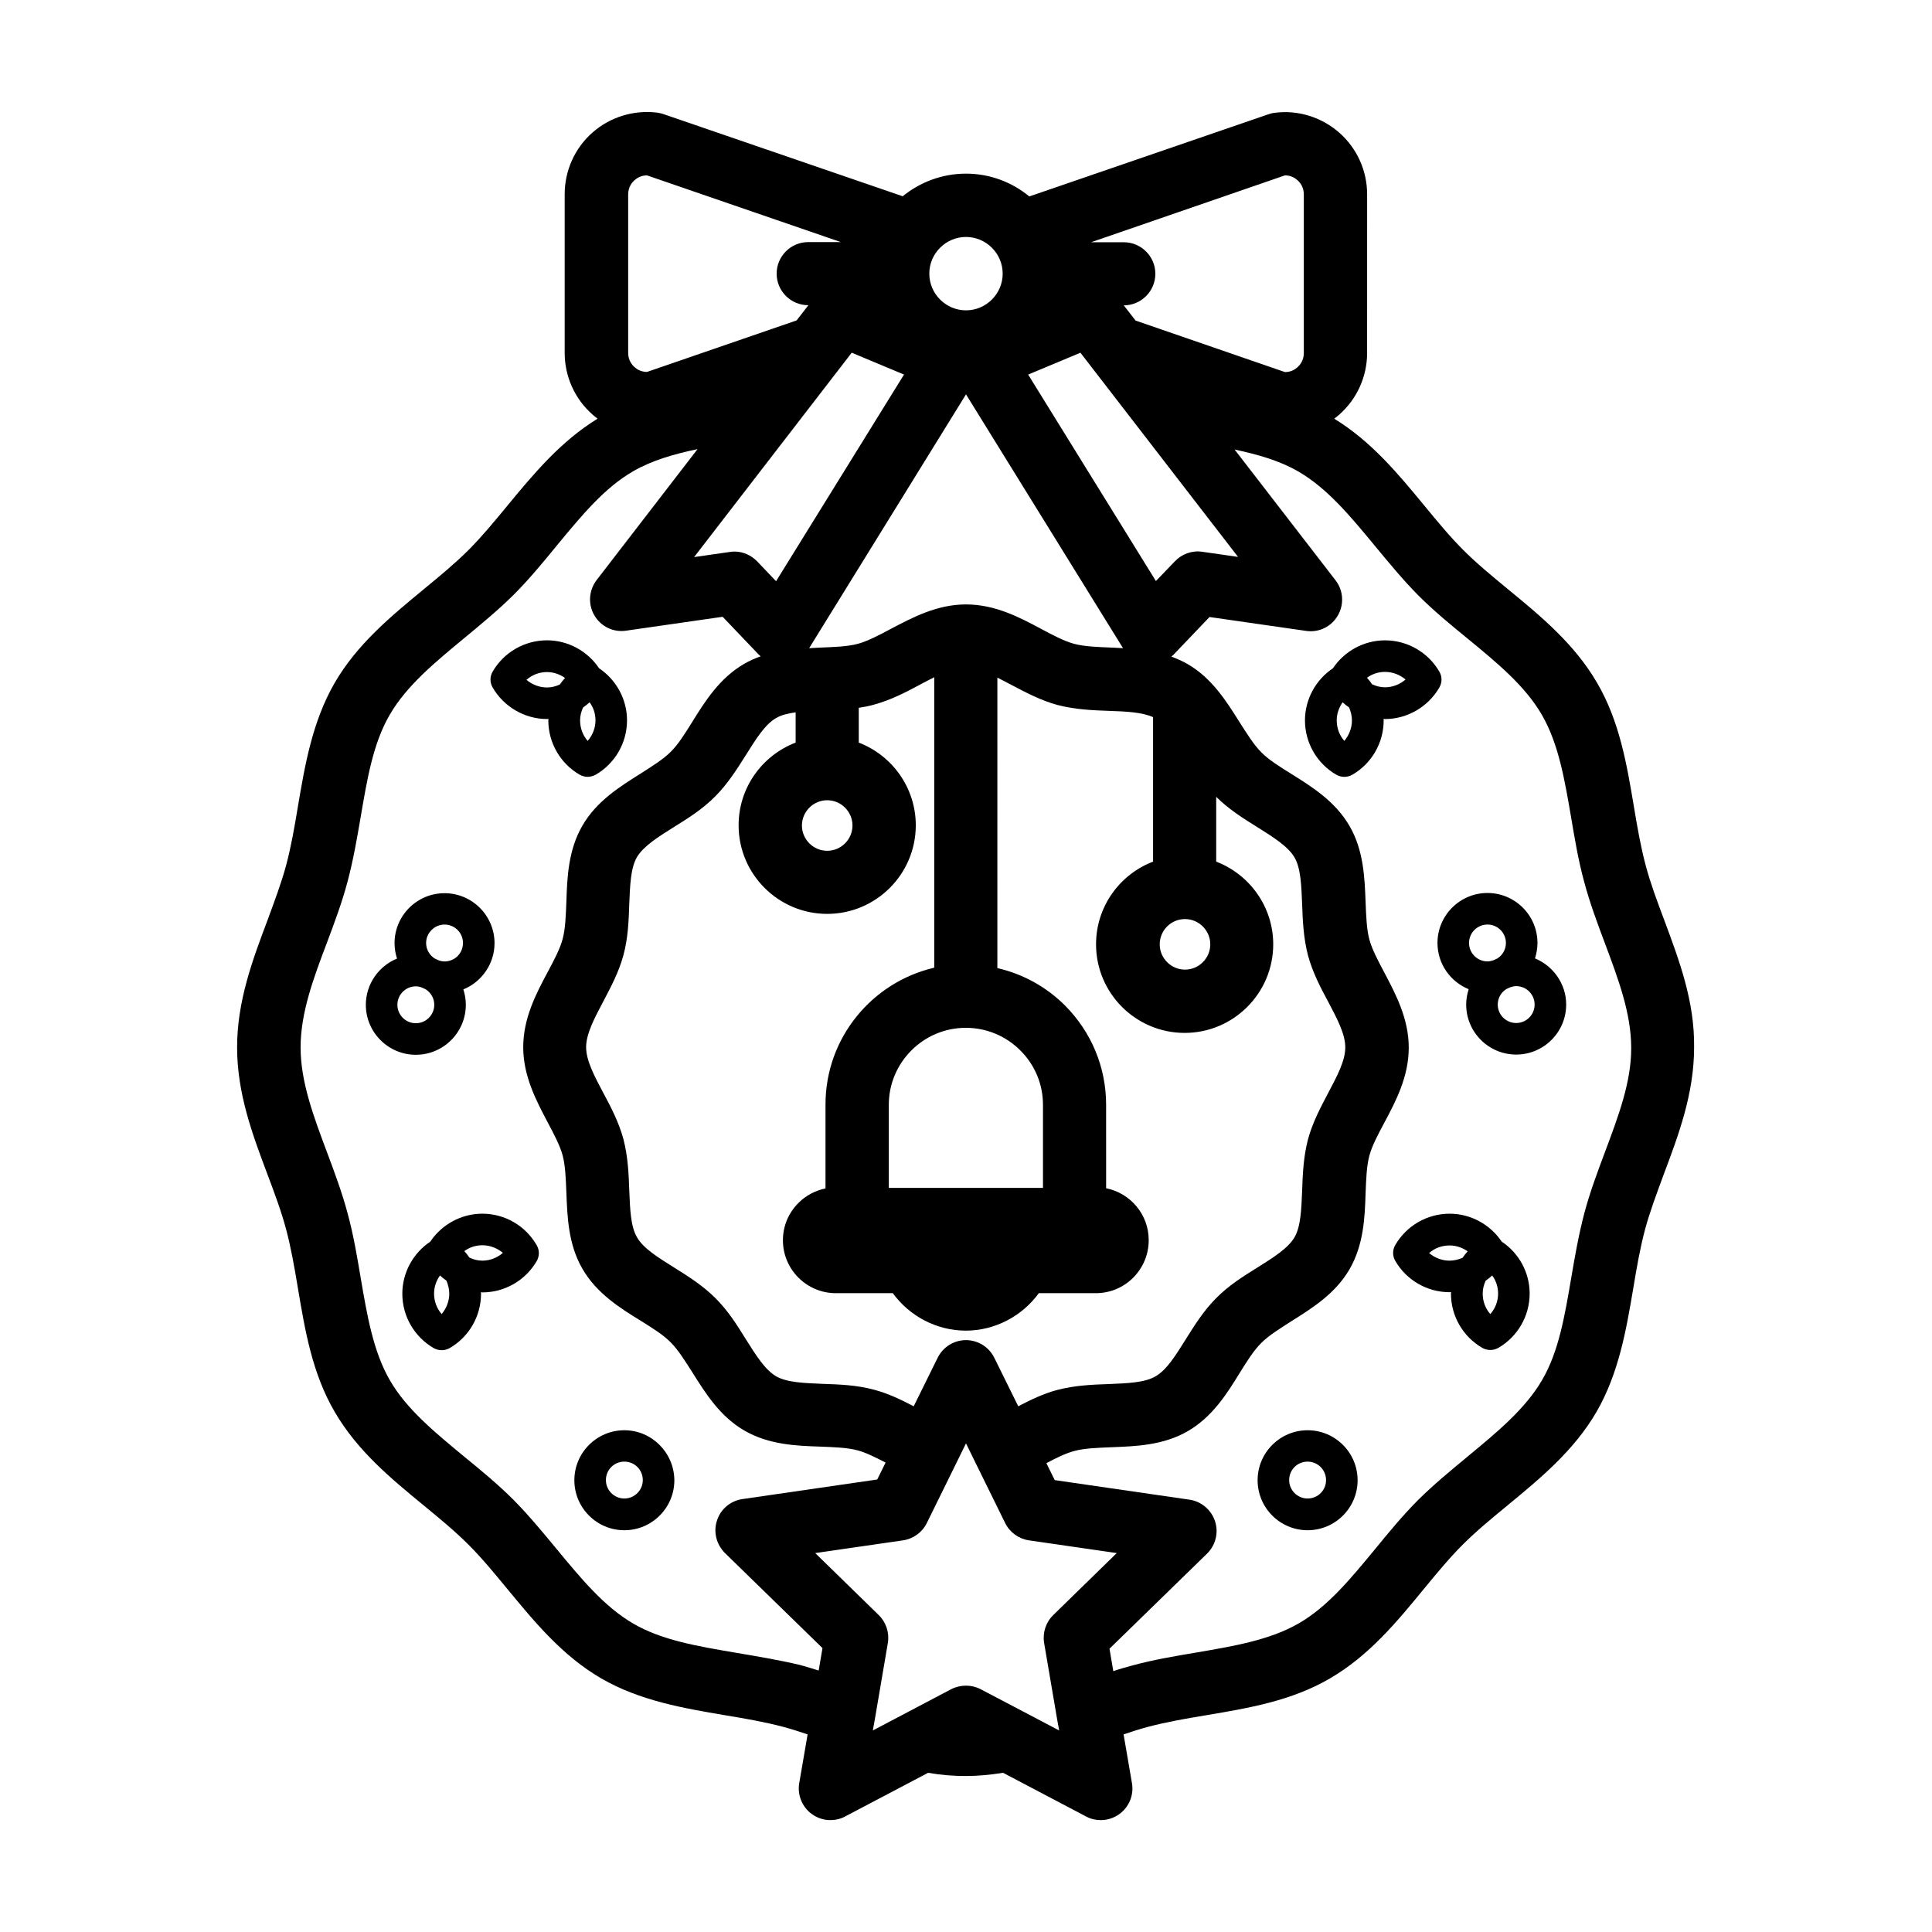 <?xml version="1.0" encoding="UTF-8"?>
<!-- Uploaded to: SVG Find, www.svgrepo.com, Generator: SVG Find Mixer Tools -->
<svg fill="#000000" width="800px" height="800px" version="1.1" viewBox="144 144 512 512" xmlns="http://www.w3.org/2000/svg">
 <g>
  <path d="m585.05 387.86c-1.914-5.09-3.68-9.824-4.938-14.559-1.309-4.938-2.215-10.125-3.125-15.617-1.863-11.082-3.777-22.52-9.723-32.695-5.996-10.328-14.965-17.734-23.629-24.836-4.281-3.527-8.262-6.801-11.84-10.379s-6.852-7.559-10.379-11.84c-6.902-8.363-14.008-16.977-23.832-22.973 0.453-0.352 0.906-0.707 1.359-1.109 4.684-4.133 7.356-10.078 7.356-16.324l0.004-42.02c0-6.246-2.672-12.191-7.356-16.324-4.684-4.133-10.934-6.098-17.129-5.289-0.555 0.051-1.16 0.203-1.715 0.402l-63.328 21.762c-4.582-3.777-10.426-6.043-16.773-6.043s-12.191 2.266-16.777 5.996l-63.379-21.766c-0.555-0.203-1.109-0.301-1.715-0.402-6.195-0.754-12.445 1.16-17.129 5.289-4.684 4.133-7.356 10.078-7.356 16.324v42.066c0 6.246 2.672 12.191 7.356 16.324 0.453 0.402 0.906 0.754 1.359 1.109-9.773 5.996-16.93 14.609-23.832 22.973-3.527 4.281-6.801 8.262-10.379 11.84-3.578 3.578-7.559 6.852-11.84 10.379-8.664 7.152-17.633 14.508-23.629 24.836-5.894 10.227-7.859 21.664-9.723 32.695-0.906 5.492-1.812 10.68-3.125 15.617-1.258 4.684-3.074 9.473-4.938 14.559-3.981 10.578-8.062 21.461-8.062 33.703 0 12.242 4.082 23.125 8.062 33.703 1.914 5.09 3.68 9.824 4.938 14.559 1.309 4.938 2.215 10.125 3.125 15.617 1.863 11.082 3.777 22.52 9.723 32.695 5.996 10.328 14.965 17.734 23.629 24.836 4.281 3.527 8.262 6.801 11.84 10.379 3.578 3.578 6.852 7.559 10.379 11.84 7.152 8.664 14.508 17.633 24.836 23.629 10.227 5.894 21.664 7.859 32.695 9.723 5.492 0.906 10.68 1.812 15.617 3.125 2.066 0.555 4.231 1.258 6.348 1.965l-2.215 12.898c-0.555 3.125 0.754 6.348 3.324 8.211 1.461 1.059 3.176 1.613 4.938 1.613 1.309 0 2.672-0.301 3.879-0.957l22.016-11.586c3.426 0.605 6.699 0.855 9.926 0.855 3.223 0 6.5-0.301 9.926-0.855l22.016 11.586c1.211 0.656 2.57 0.957 3.879 0.957 1.762 0 3.477-0.555 4.938-1.613 2.57-1.863 3.879-5.039 3.324-8.211l-2.215-12.898c2.117-0.707 4.231-1.41 6.348-1.965 4.938-1.309 10.125-2.215 15.617-3.125 11.082-1.863 22.52-3.777 32.695-9.723 10.328-5.996 17.734-14.965 24.836-23.629 3.527-4.281 6.801-8.262 10.379-11.84 3.578-3.578 7.559-6.852 11.84-10.379 8.664-7.152 17.633-14.508 23.629-24.836 5.894-10.227 7.859-21.664 9.723-32.695 0.906-5.492 1.812-10.68 3.125-15.617 1.258-4.684 3.074-9.473 4.938-14.559 3.981-10.578 8.062-21.461 8.062-33.703 0.16-12.234-3.973-23.117-7.902-33.699zm-171.2 128.82-6.348-12.848c-1.41-2.871-4.332-4.684-7.508-4.684-3.176 0-6.098 1.812-7.508 4.684l-6.348 12.848c-3.273-1.715-6.699-3.375-10.48-4.383-4.637-1.258-9.219-1.41-13.652-1.562-4.887-0.203-9.473-0.352-12.344-2.016-2.922-1.715-5.391-5.644-8.012-9.824-2.316-3.727-4.734-7.609-8.113-10.934-3.324-3.324-7.203-5.742-10.984-8.113-4.18-2.621-8.113-5.039-9.773-8.012-1.664-2.871-1.812-7.457-2.016-12.344-0.152-4.434-0.352-9.02-1.562-13.652-1.211-4.434-3.273-8.414-5.34-12.242-2.316-4.383-4.535-8.516-4.535-12.09 0-3.527 2.215-7.707 4.535-12.09 2.016-3.828 4.133-7.809 5.34-12.242 1.258-4.637 1.41-9.219 1.562-13.652 0.203-4.887 0.352-9.473 2.016-12.344 1.715-2.922 5.644-5.391 9.824-8.012 3.727-2.316 7.609-4.734 10.934-8.113 3.324-3.324 5.742-7.203 8.113-10.934 2.621-4.18 5.039-8.113 8.012-9.824 1.359-0.805 3.176-1.258 5.188-1.512v8.012c-8.816 3.375-15.113 11.891-15.113 21.914 0 12.949 10.531 23.477 23.477 23.477 12.949 0 23.477-10.531 23.477-23.477 0-9.977-6.297-18.539-15.113-21.914v-9.219c1.359-0.203 2.719-0.453 4.082-0.855 4.434-1.211 8.414-3.273 12.242-5.34 1.258-0.656 2.469-1.309 3.68-1.914v76.98c-16.473 3.828-28.816 18.59-28.816 36.223v22.27c-2.672 0.555-5.188 1.863-7.152 3.828-2.672 2.672-4.133 6.144-4.133 9.926 0 7.707 6.297 14.008 14.008 14.008h15.113c4.434 6.098 11.637 9.926 19.348 9.926 7.707 0 14.914-3.828 19.348-9.926h15.113c3.727 0 7.254-1.461 9.926-4.133 2.621-2.672 4.082-6.144 4.082-9.926 0-6.801-4.836-12.445-11.285-13.754l-0.004-22.113c0-9.926-3.879-19.246-10.883-26.301-4.988-4.988-11.184-8.363-17.938-9.926l0.004-76.98c1.211 0.605 2.418 1.258 3.68 1.914 3.828 2.016 7.809 4.133 12.242 5.34 4.637 1.211 9.219 1.41 13.652 1.562 4.535 0.152 8.766 0.352 11.688 1.664v38.289c-8.816 3.375-15.113 11.891-15.113 21.914 0 12.949 10.531 23.477 23.477 23.477 12.949 0 23.477-10.531 23.477-23.477 0-9.977-6.297-18.539-15.113-21.914v-17.18c3.324 3.324 7.203 5.742 10.934 8.062 4.18 2.621 8.113 5.09 9.824 8.012 1.664 2.871 1.812 7.457 2.016 12.344 0.152 4.434 0.352 9.02 1.562 13.652 1.211 4.434 3.273 8.414 5.34 12.242 2.316 4.383 4.535 8.516 4.535 12.09 0 3.578-2.215 7.707-4.535 12.09-2.016 3.828-4.133 7.809-5.34 12.242-1.211 4.637-1.41 9.219-1.562 13.652-0.203 4.887-0.352 9.473-2.016 12.344-1.715 2.922-5.644 5.391-9.824 8.012-3.727 2.316-7.609 4.734-10.934 8.113-3.324 3.324-5.742 7.203-8.113 10.984-2.621 4.18-5.039 8.113-8.012 9.773-2.871 1.664-7.457 1.812-12.344 2.016-4.434 0.152-9.02 0.352-13.652 1.562-3.625 0.953-7.051 2.617-10.328 4.328zm-44.133-279.21 13.855 5.793-33.906 54.766-4.988-5.238c-1.613-1.664-3.777-2.621-6.047-2.621-0.402 0-0.805 0.051-1.211 0.102l-9.473 1.359zm-6.5 118.6c3.68 0 6.699 3.023 6.699 6.699 0 3.68-3.023 6.699-6.699 6.699-3.68 0-6.699-3.023-6.699-6.699s3.023-6.699 6.699-6.699zm57.184 102.73h-40.859v-22.016c0-11.234 9.168-20.402 20.402-20.402 5.441 0 10.578 2.117 14.461 5.996 3.879 3.879 5.996 8.969 5.996 14.461zm37.637-71.238c3.68 0 6.699 3.023 6.699 6.699 0 3.68-3.023 6.699-6.699 6.699-3.68 0-6.699-3.023-6.699-6.699-0.004-3.676 2.969-6.699 6.699-6.699zm-19.449-71.945c-3.68-0.152-7.152-0.25-9.977-1.008-2.621-0.707-5.543-2.266-8.664-3.93-5.742-3.074-12.242-6.5-19.949-6.5s-14.207 3.477-19.949 6.5c-3.125 1.664-6.098 3.223-8.664 3.93-2.82 0.754-6.297 0.855-9.977 1.008-0.957 0.051-1.965 0.102-2.973 0.152l41.562-67.258 41.613 67.258c-1.008-0.051-2.016-0.102-3.023-0.152zm-22.117-72.348 13.855-5.793 41.766 54.109-9.473-1.359c-2.672-0.402-5.391 0.555-7.254 2.519l-5.039 5.238zm68.066-52.797c1.613 0 2.719 0.754 3.273 1.258 0.656 0.555 1.715 1.812 1.715 3.777v42.066c0 1.965-1.059 3.223-1.715 3.777-0.555 0.504-1.664 1.258-3.273 1.258l-39.598-13.652-3.125-4.031c4.637 0 8.363-3.777 8.363-8.363 0-4.637-3.777-8.363-8.363-8.363h-8.664zm-84.539 16.324c5.34 0 9.723 4.383 9.723 9.723 0 5.34-4.383 9.723-9.723 9.723s-9.723-4.383-9.723-9.723c-0.004-5.34 4.379-9.723 9.723-9.723zm-89.527-11.285c0-1.965 1.059-3.223 1.715-3.777 0.555-0.504 1.664-1.258 3.273-1.258l51.387 17.684-8.664-0.004c-4.637 0-8.363 3.777-8.363 8.363 0 4.637 3.777 8.363 8.363 8.363h0.051l-3.125 4.031-39.648 13.652c-1.613 0-2.719-0.754-3.273-1.258-0.656-0.555-1.715-1.812-1.715-3.777zm28.465 386.47c-10.027-1.715-19.496-3.273-27.105-7.707-7.707-4.484-13.805-11.891-20.305-19.75-3.629-4.383-7.356-8.918-11.438-13.047-4.133-4.133-8.664-7.859-13.047-11.438-7.859-6.5-15.316-12.594-19.75-20.305-4.383-7.609-5.996-17.078-7.707-27.105-0.957-5.644-1.914-11.438-3.477-17.129-1.461-5.492-3.477-10.883-5.441-16.121-3.578-9.574-7.004-18.641-7.004-27.809s3.375-18.238 7.004-27.809c1.965-5.238 3.981-10.629 5.441-16.121 1.512-5.691 2.519-11.539 3.477-17.129 1.715-10.027 3.273-19.496 7.707-27.105 4.484-7.707 11.891-13.805 19.75-20.305 4.383-3.629 8.918-7.356 13.047-11.438 4.133-4.133 7.859-8.664 11.438-13.047 6.5-7.859 12.594-15.316 20.305-19.75 4.988-2.871 10.781-4.535 17.027-5.844l-26.754 34.711c-2.066 2.719-2.316 6.398-0.605 9.32 1.715 2.973 5.039 4.586 8.414 4.082l25.594-3.68 9.523 9.977c0.203 0.203 0.402 0.352 0.555 0.504-1.461 0.504-2.922 1.16-4.332 1.965-6.551 3.777-10.43 9.977-13.805 15.418-1.914 3.074-3.727 5.996-5.742 7.961-1.965 1.965-4.887 3.777-7.961 5.742-5.441 3.426-11.637 7.254-15.418 13.805-3.727 6.449-4.031 13.703-4.231 20.102-0.152 3.68-0.25 7.152-1.008 9.977-0.707 2.621-2.266 5.543-3.93 8.664-3.074 5.742-6.5 12.242-6.5 19.949s3.477 14.207 6.5 19.949c1.664 3.125 3.223 6.098 3.93 8.664 0.754 2.82 0.855 6.297 1.008 9.977 0.25 6.398 0.504 13.652 4.231 20.102 3.777 6.551 9.977 10.43 15.469 13.805 3.074 1.914 5.996 3.727 7.961 5.742 1.965 1.965 3.777 4.887 5.742 7.961 3.426 5.441 7.254 11.637 13.805 15.418 6.449 3.727 13.703 4.031 20.102 4.231 3.68 0.152 7.152 0.25 9.926 1.008 2.215 0.605 4.734 1.863 7.356 3.223l-2.215 4.484-35.719 5.188c-3.176 0.453-5.793 2.672-6.75 5.691-1.008 3.023-0.152 6.348 2.117 8.613l25.844 25.191-1.008 5.945c-1.613-0.504-3.223-1.008-4.887-1.461-5.695-1.352-11.492-2.309-17.133-3.269zm76.176 15.57-11.234-5.894c-2.418-1.258-5.34-1.258-7.809 0l-11.188 5.894-9.574 5.039 0.555-3.074 3.426-20.102c0.453-2.719-0.453-5.492-2.418-7.406l-16.828-16.426 23.277-3.375c2.719-0.402 5.09-2.117 6.297-4.586l7.809-15.871 2.574-5.238 2.57 5.238 7.809 15.871c1.211 2.469 3.578 4.18 6.297 4.586l23.277 3.375-16.828 16.426c-1.965 1.914-2.871 4.684-2.418 7.406l3.426 20.102 0.555 3.074zm154.21-148.22c-1.965 5.238-3.981 10.629-5.441 16.121-1.512 5.691-2.519 11.539-3.477 17.129-1.715 10.027-3.273 19.496-7.707 27.105-4.484 7.707-11.891 13.805-19.75 20.305-4.383 3.629-8.918 7.356-13.047 11.438-4.133 4.133-7.859 8.664-11.438 13.047-6.5 7.859-12.594 15.316-20.305 19.75-7.609 4.383-17.078 5.996-27.105 7.707-5.644 0.957-11.438 1.914-17.129 3.477-1.664 0.453-3.273 0.906-4.887 1.461l-1.008-5.945 25.844-25.191c2.266-2.215 3.125-5.543 2.117-8.613-1.008-3.023-3.629-5.238-6.75-5.691l-35.719-5.188-2.215-4.484c2.621-1.41 5.141-2.621 7.356-3.223 2.82-0.754 6.297-0.855 9.977-1.008 6.398-0.25 13.652-0.504 20.102-4.231 6.551-3.777 10.43-9.977 13.805-15.469 1.914-3.074 3.727-5.996 5.742-7.961 1.965-1.965 4.887-3.777 7.961-5.742 5.441-3.426 11.637-7.254 15.418-13.805 3.727-6.449 4.031-13.703 4.231-20.102 0.152-3.68 0.25-7.152 1.008-9.977 0.707-2.621 2.266-5.543 3.93-8.664 3.074-5.742 6.5-12.242 6.5-19.949 0-7.707-3.477-14.207-6.5-19.949-1.664-3.125-3.223-6.098-3.93-8.664-0.754-2.82-0.855-6.297-1.008-9.977-0.25-6.398-0.504-13.652-4.231-20.102-3.777-6.551-9.977-10.43-15.469-13.855-3.074-1.914-5.996-3.727-7.961-5.742-1.965-1.965-3.777-4.887-5.742-7.961-3.426-5.441-7.254-11.637-13.805-15.418-1.41-0.805-2.82-1.41-4.281-1.965 0.203-0.152 0.402-0.301 0.605-0.504l9.523-9.977 25.594 3.68c3.375 0.504 6.699-1.109 8.414-4.082 1.715-2.973 1.461-6.648-0.605-9.32l-26.754-34.66c6.195 1.309 11.992 2.973 16.93 5.844 7.707 4.484 13.805 11.891 20.305 19.75 3.629 4.383 7.356 8.918 11.438 13.047 4.133 4.133 8.664 7.859 13.047 11.438 7.859 6.449 15.316 12.594 19.75 20.305 4.383 7.609 5.996 17.078 7.707 27.105 0.957 5.644 1.914 11.438 3.477 17.129 1.461 5.492 3.477 10.883 5.441 16.121 3.578 9.574 7.004 18.641 7.004 27.809 0.043 9.062-3.383 18.082-6.961 27.652z"/>
  <path d="m525.45 326.19c0.754-1.309 0.754-2.922 0-4.18-2.973-5.141-8.465-8.312-14.41-8.312-5.543 0-10.73 2.82-13.805 7.406-4.586 3.074-7.406 8.262-7.406 13.805 0 5.945 3.176 11.438 8.312 14.41 0.656 0.352 1.359 0.555 2.117 0.555 0.754 0 1.461-0.203 2.117-0.555 5.141-2.973 8.312-8.465 8.312-14.41 0-0.152 0-0.25-0.051-0.402 0.152 0 0.25 0.051 0.402 0.051 5.898-0.004 11.438-3.231 14.41-8.367zm-23.172 8.715c0 2.016-0.754 3.93-2.016 5.441-1.309-1.461-2.016-3.426-2.016-5.441 0-1.762 0.605-3.426 1.562-4.785 0.555 0.504 1.109 0.957 1.715 1.359 0.449 1.059 0.754 2.215 0.754 3.426zm8.766-8.766c-1.211 0-2.367-0.301-3.426-0.805-0.402-0.605-0.855-1.16-1.359-1.715 1.359-1.008 3.023-1.562 4.785-1.562 2.016 0 3.93 0.754 5.441 2.016-1.512 1.309-3.426 2.066-5.441 2.066z"/>
  <path d="m541.97 473.05c-3.074-4.586-8.262-7.406-13.805-7.406-5.945 0-11.438 3.176-14.41 8.312-0.754 1.309-0.754 2.871 0 4.18 2.973 5.141 8.465 8.312 14.41 8.312 0.152 0 0.25 0 0.402-0.051 0 0.152-0.051 0.25-0.051 0.402 0 5.945 3.176 11.438 8.312 14.41 0.656 0.352 1.359 0.555 2.117 0.555 0.754 0 1.461-0.203 2.117-0.555 5.141-2.973 8.312-8.465 8.312-14.41 0-5.539-2.82-10.727-7.406-13.75zm-13.805 5.039c-2.016 0-3.93-0.754-5.441-2.016 1.461-1.309 3.426-2.016 5.441-2.016 1.762 0 3.426 0.605 4.785 1.562-0.504 0.555-0.957 1.109-1.359 1.715-1.059 0.449-2.219 0.754-3.426 0.754zm10.781 14.156c-1.309-1.461-2.016-3.426-2.016-5.441 0-1.211 0.301-2.367 0.805-3.426 0.605-0.402 1.16-0.855 1.715-1.359 1.008 1.359 1.562 3.023 1.562 4.785 0 2.066-0.758 3.981-2.066 5.441z"/>
  <path d="m490.53 523.03c-7.305 0-13.25 5.945-13.25 13.25 0 7.305 5.945 13.25 13.25 13.25s13.25-5.945 13.25-13.25c0.004-7.305-5.941-13.25-13.25-13.25zm0 18.09c-2.672 0-4.887-2.168-4.887-4.887s2.168-4.887 4.887-4.887c2.672 0 4.887 2.168 4.887 4.887 0.004 2.719-2.164 4.887-4.887 4.887z"/>
  <path d="m550.79 397.98c0.402-1.309 0.656-2.672 0.656-4.082 0-7.305-5.945-13.25-13.25-13.25-7.305 0-13.25 5.945-13.25 13.25 0 5.543 3.426 10.277 8.262 12.242-0.402 1.309-0.656 2.672-0.656 4.082 0 7.305 5.945 13.25 13.25 13.25 7.305 0 13.25-5.945 13.25-13.25 0-5.492-3.426-10.227-8.262-12.242zm-12.594-8.969c2.672 0 4.887 2.168 4.887 4.887 0 1.715-0.906 3.273-2.316 4.133-0.352 0.152-0.656 0.301-1.008 0.453-0.504 0.152-1.008 0.301-1.562 0.301-2.672 0-4.887-2.168-4.887-4.887-0.004-2.719 2.215-4.887 4.887-4.887zm7.606 26.098c-2.672 0-4.887-2.168-4.887-4.887 0-1.715 0.906-3.273 2.316-4.133 0.352-0.152 0.656-0.301 1.008-0.453 0.504-0.152 1.008-0.301 1.562-0.301 2.672 0 4.887 2.168 4.887 4.887s-2.215 4.887-4.887 4.887z"/>
  <path d="m288.96 334.55c0.152 0 0.25 0 0.402-0.051 0 0.152-0.051 0.25-0.051 0.402 0 5.945 3.176 11.438 8.312 14.41 0.656 0.352 1.359 0.555 2.117 0.555 0.707 0 1.461-0.203 2.117-0.555 5.141-2.973 8.312-8.465 8.312-14.41 0-5.543-2.82-10.73-7.406-13.805-3.074-4.586-8.262-7.406-13.805-7.406-5.945 0-11.438 3.176-14.41 8.312-0.754 1.309-0.754 2.871 0 4.18 2.977 5.141 8.516 8.367 14.41 8.367zm10.785 5.793c-1.309-1.461-2.016-3.426-2.016-5.441 0-1.211 0.301-2.367 0.805-3.426 0.605-0.402 1.16-0.855 1.715-1.359 1.008 1.359 1.562 3.023 1.562 4.785-0.004 2.016-0.758 3.93-2.066 5.441zm-10.785-18.238c1.762 0 3.426 0.605 4.785 1.562-0.504 0.555-0.957 1.109-1.359 1.715-1.059 0.504-2.215 0.805-3.426 0.805-2.016 0-3.93-0.754-5.441-2.016 1.512-1.359 3.43-2.066 5.441-2.066z"/>
  <path d="m271.83 465.64c-5.543 0-10.73 2.82-13.805 7.406-4.586 3.074-7.406 8.262-7.406 13.805 0 5.945 3.176 11.438 8.312 14.41 0.656 0.352 1.359 0.555 2.117 0.555 0.754 0 1.461-0.203 2.117-0.555 5.141-2.973 8.312-8.465 8.312-14.41 0-0.152 0-0.25-0.051-0.402 0.152 0 0.25 0.051 0.402 0.051 5.945 0 11.438-3.176 14.41-8.312 0.754-1.309 0.754-2.922 0-4.18-2.973-5.191-8.465-8.367-14.41-8.367zm-8.766 21.16c0 2.016-0.754 3.93-2.016 5.441-1.309-1.461-2.016-3.426-2.016-5.441 0-1.762 0.605-3.426 1.562-4.785 0.555 0.504 1.109 0.957 1.715 1.359 0.453 1.109 0.754 2.266 0.754 3.426zm8.766-8.715c-1.211 0-2.367-0.301-3.426-0.805-0.402-0.605-0.855-1.16-1.359-1.715 1.359-1.008 3.023-1.562 4.785-1.562 2.016 0 3.93 0.754 5.441 2.016-1.512 1.309-3.426 2.066-5.441 2.066z"/>
  <path d="m309.46 523.03c-7.305 0-13.25 5.945-13.25 13.25 0 7.305 5.945 13.25 13.25 13.25 7.305 0 13.25-5.945 13.25-13.25-0.051-7.305-5.996-13.25-13.25-13.25zm0 18.09c-2.672 0-4.887-2.168-4.887-4.887s2.168-4.887 4.887-4.887 4.887 2.168 4.887 4.887-2.219 4.887-4.887 4.887z"/>
  <path d="m267.45 410.28c0-1.41-0.25-2.82-0.656-4.082 4.836-1.965 8.262-6.75 8.262-12.242 0-7.305-5.945-13.25-13.25-13.25-7.305 0-13.25 5.945-13.25 13.25 0 1.41 0.25 2.82 0.656 4.082-4.836 1.965-8.262 6.75-8.262 12.242 0 7.305 5.945 13.25 13.25 13.25 7.305 0 13.25-5.945 13.25-13.25zm-5.641-21.262c2.672 0 4.887 2.168 4.887 4.887s-2.168 4.887-4.887 4.887c-0.555 0-1.059-0.102-1.562-0.301-0.301-0.152-0.656-0.301-1.008-0.453-1.359-0.855-2.316-2.367-2.316-4.133 0-2.672 2.215-4.887 4.887-4.887zm-12.496 21.262c0-2.672 2.168-4.887 4.887-4.887 0.555 0 1.059 0.102 1.562 0.301 0.301 0.152 0.656 0.301 1.008 0.453 1.359 0.855 2.316 2.367 2.316 4.133 0 2.672-2.168 4.887-4.887 4.887s-4.887-2.219-4.887-4.887z"/>
 </g>
</svg>